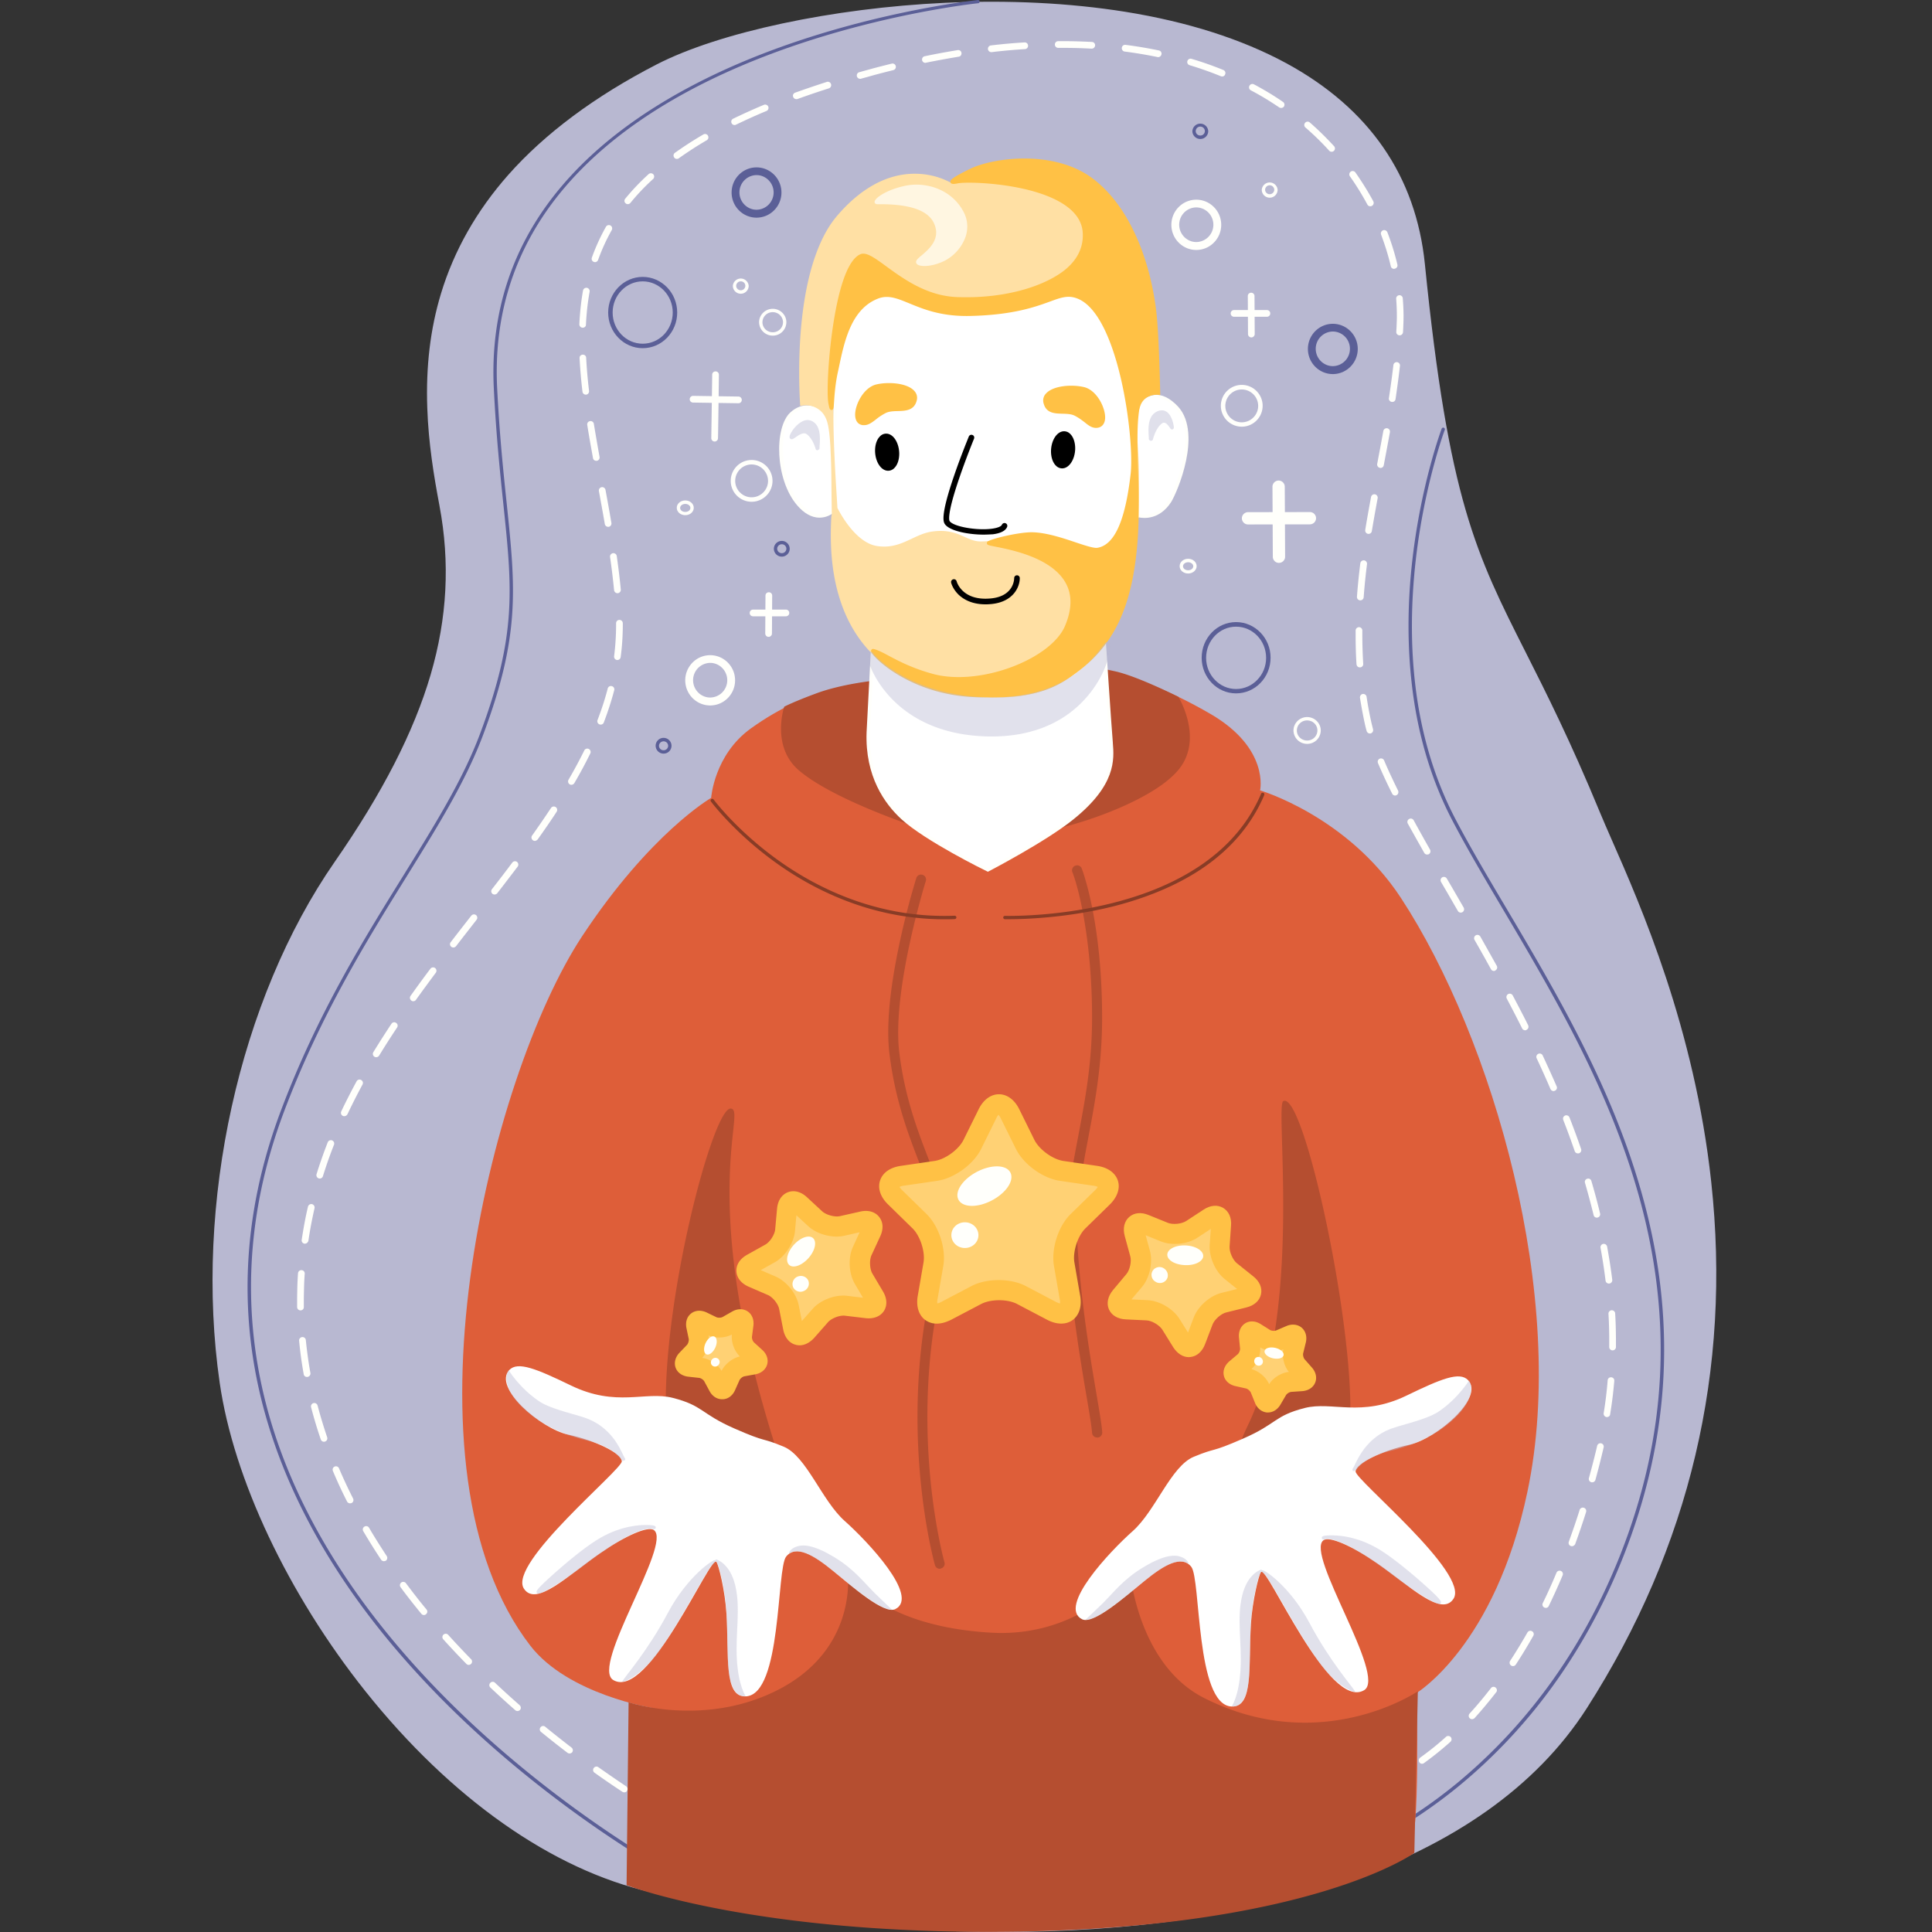 <svg width="100" height="100" fill="none" xmlns="http://www.w3.org/2000/svg"><rect width="100%" height="100%" fill="#333333" stroke="none"/><path d="M17.402 44.657c4.916-7.072 6.535-12.647 5.43-18.5C21.729 20.3 20.41 10.435 34.035 3.414c8.519-4.39 37.896-6.945 39.631 10.27 1.735 17.217 3.817 15.702 9.08 28.43 2.185 5.297 12.728 25.289-.677 46.252-7.934 12.405-30.916 13.446-48.346 9.502-11.046-2.499-20.83-16.4-22.259-26.301-1.295-8.987.868-19.61 5.94-26.909z" fill="#B8B8D1"/><path d="M51.886 100c-6.13 0-12.416-.752-18.187-2.059-5.107-1.156-10.358-4.852-14.787-10.403-4.002-5.026-6.824-10.994-7.541-15.967-1.336-9.253 1.006-19.836 5.956-26.966l.07.052-.07-.052c2.47-3.557 4.094-6.726 4.962-9.68.861-2.944 1.012-5.807.457-8.756-.29-1.539-.567-3.216-.63-5.049-.076-2.151.155-4.094.71-5.927.677-2.233 1.851-4.297 3.488-6.148 1.897-2.14 4.482-4.065 7.68-5.713C37.238 1.666 43.096.417 48.919.145c3.303-.15 6.437.006 9.311.463 3.239.52 6.043 1.417 8.34 2.66 4.302 2.336 6.719 5.84 7.182 10.404 1.226 12.196 2.648 15.006 5.222 20.101 1.035 2.047 2.324 4.604 3.851 8.305.156.381.359.838.59 1.37 1.504 3.418 4.297 9.78 5.158 17.73 1.059 9.74-1.104 18.9-6.436 27.233C76.817 96.727 64.684 100 51.887 100zM51.314.26c-.787 0-1.58.018-2.389.059-5.8.266-11.63 1.515-14.85 3.175-3.181 1.636-5.743 3.545-7.628 5.673-1.625 1.833-2.782 3.88-3.453 6.083-1.15 3.806-.717 7.484-.075 10.895.561 2.973.41 5.865-.462 8.837-.874 2.978-2.505 6.159-4.985 9.733-4.928 7.09-7.252 17.626-5.928 26.838.711 4.945 3.516 10.884 7.506 15.886 4.401 5.523 9.617 9.195 14.69 10.346 4.429 1 9.194 1.666 13.78 1.92 4.944.278 9.629.093 13.925-.543 6.86-1.013 15.996-3.719 20.553-10.844 5.309-8.298 7.466-17.424 6.408-27.122-.862-7.922-3.65-14.266-5.147-17.678-.231-.532-.434-.99-.596-1.37-1.526-3.696-2.758-6.137-3.846-8.294-2.584-5.118-4.007-7.934-5.239-20.165-.45-4.505-2.84-7.963-7.09-10.27C62.695 1.364 57.368.26 51.314.26z" fill="#B8B8D1"/><path d="M35.29 94.583a.203.203 0 0 1-.081-.018c-.006-.005-.584-.306-1.521-.879a.171.171 0 0 1-.058-.237c.052-.08.156-.11.237-.058.925.567 1.498.868 1.504.868a.18.18 0 0 1 .075.237.177.177 0 0 1-.156.087zm-2.978-1.81a.214.214 0 0 1-.099-.03c-.48-.317-.966-.647-1.44-.988a.17.17 0 0 1-.04-.243.17.17 0 0 1 .243-.04c.474.335.954.664 1.428.983a.17.17 0 0 1 .046.242c-.029.052-.08.075-.139.075zm38.543-.03-.046-.167-.168-.046a.18.18 0 0 1 .127-.122c.023-.006.51-.133 1.284-.532a.166.166 0 0 1 .231.075.166.166 0 0 1-.075.232c-.792.41-1.295.543-1.353.56zm2.753-1.45a.157.157 0 0 1-.139-.076c-.058-.075-.035-.185.04-.243.451-.324.903-.682 1.336-1.076a.173.173 0 0 1 .243.012c.064.07.058.18-.011.243-.446.399-.908.769-1.365 1.099a.159.159 0 0 1-.104.04zm-44.13-.533a.173.173 0 0 1-.104-.035 51.252 51.252 0 0 1-1.37-1.081.168.168 0 0 1-.024-.243.168.168 0 0 1 .243-.023c.445.364.902.723 1.359 1.076a.175.175 0 0 1 .035.242.185.185 0 0 1-.14.064zm46.715-1.775a.173.173 0 0 1-.127-.29c.375-.41.746-.855 1.104-1.318a.169.169 0 0 1 .243-.029c.075.064.093.168.029.243-.364.468-.74.92-1.122 1.342a.208.208 0 0 1-.127.052zm-49.404-.422a.177.177 0 0 1-.116-.041c-.44-.387-.873-.78-1.29-1.174a.168.168 0 0 1-.005-.243.168.168 0 0 1 .243-.006c.416.394.844.781 1.278 1.163.069.063.08.173.017.243a.186.186 0 0 1-.127.058zm51.52-2.325a.177.177 0 0 1-.144-.272c.306-.468.607-.966.896-1.469a.17.17 0 0 1 .237-.064.17.17 0 0 1 .064.238c-.29.514-.596 1.017-.908 1.492a.173.173 0 0 1-.145.075zm-54.047-.064a.157.157 0 0 1-.122-.052c-.41-.416-.81-.844-1.197-1.272a.173.173 0 0 1 .012-.243.173.173 0 0 1 .243.011c.381.423.78.845 1.185 1.261.07.07.064.18 0 .243a.166.166 0 0 1-.121.052zm-2.32-2.58a.173.173 0 0 1-.132-.063c-.37-.45-.735-.913-1.076-1.376a.175.175 0 0 1 .035-.243.175.175 0 0 1 .243.035c.335.45.694.913 1.064 1.359a.168.168 0 0 1-.024.243.153.153 0 0 1-.11.046zm58.068-.37a.173.173 0 0 1-.156-.249c.248-.502.485-1.034.71-1.572a.175.175 0 0 1 .226-.092.175.175 0 0 1 .093.225 33.434 33.434 0 0 1-.717 1.585.167.167 0 0 1-.156.104zm-60.138-2.416a.18.18 0 0 1-.144-.076 31.347 31.347 0 0 1-.926-1.48.172.172 0 0 1 .064-.237.172.172 0 0 1 .237.063c.284.486.596.978.914 1.463a.182.182 0 0 1-.046.243.342.342 0 0 1-.099.023zm61.49-.775a.205.205 0 0 1-.057-.012.17.17 0 0 1-.104-.22c.19-.526.382-1.075.555-1.63a.176.176 0 1 1 .335.104 39.33 39.33 0 0 1-.56 1.648c-.035.063-.099.11-.168.11zM18.12 77.812a.175.175 0 0 1-.156-.093 22.903 22.903 0 0 1-.734-1.584.175.175 0 0 1 .092-.226.17.17 0 0 1 .226.093c.22.52.468 1.047.728 1.561.04.087.012.191-.075.232a.226.226 0 0 1-.081.017zm64.29-1.087c-.018 0-.03 0-.047-.006a.175.175 0 0 1-.121-.214c.15-.544.295-1.105.428-1.671a.172.172 0 1 1 .335.08c-.133.573-.277 1.14-.428 1.69a.173.173 0 0 1-.168.12zm-65.643-2.1a.174.174 0 0 1-.162-.115 22.959 22.959 0 0 1-.503-1.671.178.178 0 0 1 .121-.214.178.178 0 0 1 .214.121c.145.55.313 1.099.497 1.648a.172.172 0 0 1-.11.22c-.023.006-.04.011-.057.011zm66.412-1.278h-.03a.179.179 0 0 1-.144-.196c.093-.561.162-1.14.208-1.706a.166.166 0 0 1 .185-.156.166.166 0 0 1 .157.185 21.837 21.837 0 0 1-.215 1.735c-.005.075-.08.138-.161.138zm-67.291-2.076a.168.168 0 0 1-.168-.144 19.68 19.68 0 0 1-.237-1.73.174.174 0 1 1 .347-.034c.058.567.133 1.14.237 1.7a.176.176 0 0 1-.139.203c-.017.005-.029.005-.04.005zm67.58-1.376a.174.174 0 0 1-.174-.173v-.29c0-.474-.011-.954-.04-1.428a.175.175 0 0 1 .162-.185c.098-.006.179.07.185.162.029.486.04.971.04 1.451v.295a.173.173 0 0 1-.173.168zm-67.916-2.07a.174.174 0 0 1-.173-.174v-.335c0-.231.006-.463.011-.694.006-.237.018-.48.035-.717a.174.174 0 0 1 .185-.162.17.17 0 0 1 .162.185c-.017.231-.029.474-.034.705-.006.226-.012.457-.012.683v.33a.168.168 0 0 1-.174.179c.006 0 .006 0 0 0zm67.725-1.388a.175.175 0 0 1-.174-.15c-.069-.562-.156-1.134-.26-1.7a.176.176 0 0 1 .139-.203.176.176 0 0 1 .202.139c.105.578.197 1.156.266 1.723a.174.174 0 0 1-.15.19h-.023zm-67.493-2.065h-.023a.171.171 0 0 1-.145-.196c.087-.573.19-1.151.324-1.718a.18.18 0 0 1 .208-.133c.093.023.15.116.133.208-.127.561-.237 1.128-.318 1.689-.023.087-.098.15-.18.15zm66.868-1.347a.168.168 0 0 1-.167-.133 39.908 39.908 0 0 0-.446-1.666.167.167 0 0 1 .116-.214.167.167 0 0 1 .214.116c.168.567.318 1.128.451 1.683a.172.172 0 0 1-.127.208c-.017.006-.03.006-.04.006zM16.552 61c-.017 0-.034 0-.051-.006a.176.176 0 0 1-.116-.22c.168-.543.364-1.099.578-1.648a.175.175 0 0 1 .226-.098.175.175 0 0 1 .098.225 22.668 22.668 0 0 0-.572 1.625.168.168 0 0 1-.162.122zM81.67 59.7a.174.174 0 0 1-.162-.116 42.685 42.685 0 0 0-.595-1.62.177.177 0 0 1 .098-.225.177.177 0 0 1 .225.099c.215.549.417 1.098.602 1.636a.172.172 0 0 1-.11.22c-.017.006-.04.006-.058.006zm-63.85-1.926a.173.173 0 0 1-.156-.249c.243-.514.51-1.035.793-1.555a.172.172 0 0 1 .237-.07c.086.047.115.15.069.237a32.235 32.235 0 0 0-.78 1.539.198.198 0 0 1-.163.098zm62.595-1.301a.178.178 0 0 1-.162-.104 51.69 51.69 0 0 0-.71-1.58.173.173 0 1 1 .311-.15c.25.538.492 1.07.718 1.59.04.088 0 .192-.093.226a.117.117 0 0 1-.064.018zm-60.94-1.752a.183.183 0 0 1-.093-.024.171.171 0 0 1-.058-.237c.29-.474.607-.971.937-1.469a.17.17 0 0 1 .243-.046.17.17 0 0 1 .046.243c-.33.497-.642.983-.931 1.457a.173.173 0 0 1-.145.075zm59.466-1.394a.17.17 0 0 1-.156-.099 79.208 79.208 0 0 0-.793-1.538.177.177 0 0 1 .07-.237.177.177 0 0 1 .237.07c.277.526.55 1.046.798 1.543.04.087.006.191-.075.232a.109.109 0 0 1-.081.029zm-57.553-1.504a.157.157 0 0 1-.098-.035.175.175 0 0 1-.04-.242c.318-.446.653-.908 1.029-1.406a.175.175 0 0 1 .243-.034.175.175 0 0 1 .035.242c-.37.498-.706.955-1.024 1.4a.166.166 0 0 1-.145.075zm55.933-1.567a.167.167 0 0 1-.15-.093c-.26-.474-.538-.971-.85-1.515a.177.177 0 0 1 .064-.237.177.177 0 0 1 .237.064l.85 1.515a.172.172 0 0 1-.07.237.108.108 0 0 1-.08.029zm-53.856-1.214a.173.173 0 0 1-.105-.035.169.169 0 0 1-.029-.243c.36-.468.723-.937 1.065-1.37a.174.174 0 0 1 .242-.03.174.174 0 0 1 .03.243c-.342.44-.706.903-1.065 1.371a.185.185 0 0 1-.139.064zm52.145-1.805a.174.174 0 0 1-.15-.086c-.197-.336-.388-.671-.579-1l-.295-.504a.177.177 0 0 1 .064-.237.177.177 0 0 1 .237.064l.295.503.578 1c.046.081.017.19-.064.237-.028.012-.057.023-.086.023zM25.597 46.3a.174.174 0 0 1-.104-.034.174.174 0 0 1-.029-.243c.411-.526.746-.966 1.053-1.377a.175.175 0 0 1 .243-.034.175.175 0 0 1 .034.243c-.312.41-.647.85-1.058 1.382a.185.185 0 0 1-.139.063zm48.271-2.07a.168.168 0 0 1-.15-.087c-.324-.572-.602-1.07-.85-1.515a.172.172 0 0 1 .069-.237.172.172 0 0 1 .237.07c.243.45.52.942.844 1.515a.177.177 0 0 1-.063.237.232.232 0 0 1-.087.017zm-46.189-.705a.157.157 0 0 1-.098-.035.175.175 0 0 1-.04-.243c.358-.503.676-.971.977-1.423a.177.177 0 0 1 .243-.052.177.177 0 0 1 .052.243c-.3.463-.625.931-.983 1.434-.047.047-.099.076-.15.076zm44.535-2.348a.17.17 0 0 1-.156-.099 25.534 25.534 0 0 1-.735-1.584.175.175 0 0 1 .093-.226.175.175 0 0 1 .226.093c.202.48.44.989.722 1.561.04.087.006.191-.075.232a.128.128 0 0 1-.075.023zm-42.638-.555a.163.163 0 0 1-.087-.024.177.177 0 0 1-.063-.237c.3-.514.572-1.023.815-1.515a.173.173 0 1 1 .313.15c-.243.498-.521 1.018-.827 1.539a.188.188 0 0 1-.15.087zm41.331-2.655a.179.179 0 0 1-.168-.127 6.219 6.219 0 0 1-.104-.416 23.746 23.746 0 0 1-.243-1.307c-.011-.093.053-.185.145-.197.092-.012.185.052.197.145.063.428.144.861.237 1.283.029.128.063.26.098.4a.178.178 0 0 1-.121.213c-.012.006-.023.006-.04.006zm-39.816-.462c-.023 0-.04-.006-.063-.012a.175.175 0 0 1-.099-.226c.209-.543.388-1.093.527-1.63a.17.17 0 0 1 .214-.122.17.17 0 0 1 .121.214c-.145.55-.324 1.105-.538 1.666a.169.169 0 0 1-.162.11zm39.296-2.961a.172.172 0 0 1-.174-.162c-.034-.492-.046-1-.046-1.515v-.232c0-.092.08-.173.173-.173.099 0 .174.08.174.173v.232c0 .503.017 1.006.046 1.492a.17.17 0 0 1-.162.185h-.011zm-38.428-.382h-.023a.176.176 0 0 1-.15-.197c.069-.543.103-1.093.103-1.636v-.07a.17.17 0 0 1 .174-.173c.092 0 .173.075.173.173v.07c0 .555-.034 1.122-.11 1.677a.173.173 0 0 1-.167.156zm38.45-3.088h-.01a.174.174 0 0 1-.163-.185c.04-.555.099-1.128.174-1.735a.176.176 0 0 1 .196-.15.176.176 0 0 1 .15.196 33.232 33.232 0 0 0-.173 1.718.171.171 0 0 1-.173.156zm-38.45-.37a.18.18 0 0 1-.174-.156 38.054 38.054 0 0 0-.208-1.718.175.175 0 0 1 .347-.046c.087.613.156 1.18.208 1.729a.174.174 0 0 1-.156.19h-.017zm38.879-3.071h-.03a.179.179 0 0 1-.144-.197c.081-.514.18-1.058.301-1.711a.176.176 0 0 1 .202-.14c.093.018.156.11.14.203a98.942 98.942 0 0 0-.302 1.706.168.168 0 0 1-.167.139zm-39.36-.364a.179.179 0 0 1-.173-.145c-.104-.607-.214-1.203-.306-1.706a.176.176 0 0 1 .139-.202.176.176 0 0 1 .202.139c.093.503.202 1.098.306 1.711a.175.175 0 0 1-.144.203h-.023zm39.979-3.048c-.012 0-.024 0-.035-.006a.176.176 0 0 1-.139-.202c.104-.55.214-1.128.318-1.706a.176.176 0 0 1 .203-.139c.092.017.156.11.138.203-.104.578-.214 1.156-.318 1.705a.168.168 0 0 1-.167.145zm-40.597-.37a.168.168 0 0 1-.168-.145c-.121-.676-.22-1.22-.295-1.711a.167.167 0 0 1 .145-.197.167.167 0 0 1 .196.145c.082.491.174 1.035.295 1.705a.176.176 0 0 1-.138.203h-.035zm41.204-3.048h-.03c-.092-.017-.161-.104-.144-.196.093-.613.168-1.168.232-1.712a.174.174 0 0 1 .19-.15.174.174 0 0 1 .15.19c-.063.544-.138 1.11-.23 1.73a.164.164 0 0 1-.168.138zm-41.742-.376a.175.175 0 0 1-.173-.15 25.694 25.694 0 0 1-.15-1.74.166.166 0 0 1 .161-.18c.099-.006.18.07.18.162.028.538.075 1.099.15 1.718a.174.174 0 0 1-.15.19h-.018zm42.123-3.07h-.011a.17.17 0 0 1-.162-.185c.011-.168.017-.342.023-.504.006-.11.006-.225.006-.34 0-.284-.012-.573-.035-.862a.17.17 0 0 1 .156-.185.17.17 0 0 1 .185.156c.023.3.04.601.04.89 0 .122 0 .237-.005.353-.006.168-.011.341-.023.515a.176.176 0 0 1-.174.162zm-42.285-.394h-.006a.178.178 0 0 1-.167-.179c.029-.607.092-1.197.19-1.746a.176.176 0 0 1 .203-.14c.093.018.156.11.139.203-.099.538-.162 1.11-.191 1.7.006.093-.075.162-.168.162zm41.996-3.047a.168.168 0 0 1-.168-.133c-.127-.55-.3-1.099-.503-1.637a.177.177 0 0 1 .099-.225.178.178 0 0 1 .225.098c.214.55.388 1.116.52 1.677a.172.172 0 0 1-.126.208c-.018.006-.03.012-.047.012zm-41.36-.347a.205.205 0 0 1-.058-.012.17.17 0 0 1-.104-.22c.197-.555.446-1.092.73-1.601a.176.176 0 0 1 .236-.064c.081.046.11.15.064.237a10.052 10.052 0 0 0-.706 1.544.174.174 0 0 1-.162.116zm40.128-2.892a.167.167 0 0 1-.15-.092 14.146 14.146 0 0 0-.902-1.458.175.175 0 0 1 .04-.242.175.175 0 0 1 .243.04c.336.48.648.977.926 1.492a.177.177 0 0 1-.157.26zm-38.428-.11a.162.162 0 0 1-.11-.04.168.168 0 0 1-.023-.243c.36-.44.764-.867 1.21-1.272a.173.173 0 0 1 .242.011c.064.07.058.18-.011.243-.434.393-.828.81-1.175 1.238a.182.182 0 0 1-.133.063zm2.54-2.342a.157.157 0 0 1-.14-.075.17.17 0 0 1 .041-.243 19.51 19.51 0 0 1 1.469-.948.172.172 0 0 1 .237.063.172.172 0 0 1-.064.238c-.514.3-.994.613-1.44.93a.15.15 0 0 1-.104.035zm33.888-.37a.164.164 0 0 1-.128-.058A14.081 14.081 0 0 0 67.57 6.6a.168.168 0 0 1-.017-.243.168.168 0 0 1 .243-.017c.44.382.861.798 1.255 1.226a.173.173 0 0 1-.127.29zM38.025 6.473a.173.173 0 0 1-.075-.33 31.732 31.732 0 0 1 1.59-.717.175.175 0 0 1 .226.093.175.175 0 0 1-.093.225c-.55.226-1.075.469-1.573.706a.14.14 0 0 1-.075.023zm28.285-.885a.196.196 0 0 1-.099-.029c-.468-.318-.96-.618-1.468-.884a.172.172 0 0 1-.07-.238.172.172 0 0 1 .237-.069c.52.278 1.024.578 1.498.908.08.052.098.162.046.243a.193.193 0 0 1-.144.07zm-25.093-.457a.174.174 0 0 1-.162-.115.165.165 0 0 1 .105-.22c.526-.19 1.08-.376 1.648-.561a.176.176 0 0 1 .104.335 41.55 41.55 0 0 0-1.637.556c-.017.005-.035.005-.058.005zM44.52 4.08a.179.179 0 0 1-.167-.127c-.023-.093.029-.191.121-.214.185-.052.37-.104.561-.156.376-.105.752-.197 1.122-.29a.172.172 0 1 1 .08.336c-.363.092-.74.185-1.11.289l-.56.156c-.012.006-.03.006-.047.006zm18.737-.122a.208.208 0 0 1-.063-.011 17.813 17.813 0 0 0-1.62-.573.17.17 0 0 1-.115-.214.17.17 0 0 1 .214-.115c.566.167 1.122.364 1.648.578a.17.17 0 0 1 .092.226.161.161 0 0 1-.156.11zm-15.365-.705a.173.173 0 0 1-.035-.341c.578-.122 1.151-.226 1.712-.318a.167.167 0 0 1 .197.144c.011.099-.047.185-.145.197-.555.092-1.128.196-1.7.312-.006.006-.018.006-.03.006zm12.052-.295c-.012 0-.024 0-.035-.006a22.5 22.5 0 0 0-1.694-.283.176.176 0 0 1-.15-.197.172.172 0 0 1 .196-.15c.584.075 1.162.173 1.723.289.093.017.156.11.133.202a.179.179 0 0 1-.173.145zm-8.629-.26a.174.174 0 0 1-.023-.347c.584-.07 1.168-.122 1.735-.156a.17.17 0 0 1 .185.162.17.17 0 0 1-.162.185c-.56.034-1.139.086-1.717.156h-.018zm5.194-.18h-.012a25.68 25.68 0 0 0-1.504-.04h-.22a.174.174 0 0 1-.173-.173.17.17 0 0 1 .174-.174c.59-.006 1.173.012 1.746.04a.17.17 0 0 1 .162.186.176.176 0 0 1-.173.161z" fill="#FFFFFB"/><path opacity=".015" d="m66.182 25.191.017 3.626-.017-3.626z" fill="#FFFFFB"/><path d="M66.199 29.135a.317.317 0 0 1-.318-.318l-.018-3.626a.32.32 0 0 1 .318-.318.32.32 0 0 1 .318.318l.018 3.626a.32.32 0 0 1-.318.318z" fill="#FFFFFB"/><path opacity=".015" d="M37.035 19.39c0 .168-.046 3.285-.046 3.285l.047-3.284z" fill="#FFFFFB"/><path d="M36.99 22.854a.174.174 0 0 1-.174-.173c0-.029.047-3.123.047-3.285a.17.17 0 0 1 .173-.173.17.17 0 0 1 .174.173c0 .168-.04 3.163-.047 3.29 0 .087-.08.168-.173.168z" fill="#FFFFFB"/><path opacity=".015" d="m64.76 15.324.011 1.966-.011-1.966z" fill="#FFFFFB"/><path d="M64.771 17.465a.174.174 0 0 1-.174-.173l-.011-1.966a.17.17 0 0 1 .173-.174.17.17 0 0 1 .174.174l.011 1.96a.179.179 0 0 1-.173.18z" fill="#FFFFFB"/><path opacity=".015" d="m39.794 30.824-.012 1.966.012-1.966z" fill="#FFFFFB"/><path d="M39.783 32.964a.174.174 0 0 1-.174-.174l.012-1.96a.17.17 0 0 1 .173-.174.17.17 0 0 1 .174.174l-.012 1.966c0 .087-.08.168-.173.168zM64.597 27.146a.32.32 0 0 1-.318-.318.32.32 0 0 1 .318-.318l3.204-.006a.32.32 0 0 1 .318.318.32.32 0 0 1-.318.318l-3.204.006c.006 0 .006 0 0 0zM38.226 20.872c-.005 0-.005 0 0 0l-2.353-.035a.174.174 0 0 1-.174-.173c0-.093.081-.174.174-.174l2.348.035c.098 0 .173.08.173.173a.17.17 0 0 1-.168.174zM65.575 16.396h-1.7a.17.17 0 0 1-.174-.174.17.17 0 0 1 .174-.173h1.7a.17.17 0 0 1 .173.173.17.17 0 0 1-.173.174z" fill="#FFFFFB"/><path d="M40.678 31.9h-1.7a.17.17 0 0 1-.173-.174.17.17 0 0 1 .173-.173h1.7a.17.17 0 0 1 .174.173.174.174 0 0 1-.174.174z" fill="#FFFFFB"/><path opacity=".015" d="M67.037 37.81c0-.335.278-.607.619-.607.341 0 .619.272.619.607a.613.613 0 0 1-.62.608.613.613 0 0 1-.618-.608z" fill="#FFFFFB"/><path d="M67.657 38.503a.702.702 0 0 1-.706-.694c0-.381.318-.694.706-.694.387 0 .705.313.705.694a.699.699 0 0 1-.705.694zm0-1.214a.525.525 0 0 0-.532.52c0 .29.237.52.532.52a.525.525 0 0 0 .532-.52c0-.289-.237-.52-.532-.52z" fill="#FFFFFB"/><path opacity=".015" d="M39.996 17.285a.613.613 0 0 0 .618-.608.613.613 0 0 0-.618-.607.613.613 0 0 0-.619.607c0 .336.277.608.619.608z" fill="#FFFFFB"/><path d="M39.996 17.372a.702.702 0 0 1-.705-.694c0-.381.318-.694.706-.694.387 0 .705.313.705.694a.699.699 0 0 1-.706.694zm0-1.214a.525.525 0 0 0-.532.52c0 .29.238.52.532.52a.525.525 0 0 0 .533-.52.528.528 0 0 0-.533-.52z" fill="#FFFFFB"/><path opacity=".015" d="M60.832 11.636c0-.607.486-1.099 1.087-1.099.602 0 1.087.492 1.087 1.099s-.485 1.099-1.087 1.099a1.092 1.092 0 0 1-1.087-1.1z" fill="#FFFFFB"/><path d="M61.92 12.938c-.712 0-1.29-.584-1.29-1.3 0-.718.578-1.302 1.29-1.302.71 0 1.29.584 1.29 1.301s-.58 1.301-1.29 1.301zm0-2.203a.895.895 0 0 0-.885.896c0 .492.399.897.885.897a.895.895 0 0 0 .884-.897.895.895 0 0 0-.885-.896z" fill="#FFFFFB"/><path opacity=".015" d="M36.758 36.307c.6 0 1.087-.492 1.087-1.099s-.486-1.099-1.087-1.099c-.6 0-1.087.492-1.087 1.1 0 .606.487 1.098 1.087 1.098z" fill="#FFFFFB"/><path d="M36.758 36.514c-.71 0-1.29-.584-1.29-1.3 0-.718.58-1.302 1.29-1.302.712 0 1.29.584 1.29 1.301s-.578 1.301-1.29 1.301zm0-2.203a.895.895 0 0 0-.884.897c0 .491.399.896.884.896a.895.895 0 0 0 .885-.896c0-.492-.399-.897-.885-.897z" fill="#FFFFFB"/><path opacity=".015" d="M67.9 18.06c0-.607.485-1.1 1.087-1.1.601 0 1.087.492 1.087 1.1 0 .607-.486 1.099-1.087 1.099a1.096 1.096 0 0 1-1.088-1.1z" fill="#FFFFFB"/><path d="M68.987 19.362c-.711 0-1.29-.584-1.29-1.301s.579-1.301 1.29-1.301c.711 0 1.29.584 1.29 1.3 0 .718-.579 1.302-1.29 1.302zm0-2.203a.895.895 0 0 0-.885.896c0 .492.4.896.885.896a.895.895 0 0 0 .885-.896.891.891 0 0 0-.885-.896z" fill="#5B5F97"/><path opacity=".015" d="M40.245 9.966c0-.607-.486-1.099-1.087-1.099-.602 0-1.088.492-1.088 1.099s.486 1.099 1.087 1.099c.602 0 1.088-.492 1.088-1.099z" fill="#FFFFFB"/><path d="M39.158 11.266c-.712 0-1.29-.584-1.29-1.3 0-.718.578-1.302 1.29-1.302.711 0 1.29.584 1.29 1.301s-.579 1.301-1.29 1.301zm0-2.203a.895.895 0 0 0-.885.896c0 .492.399.897.885.897a.895.895 0 0 0 .885-.897c0-.491-.4-.896-.885-.896z" fill="#5B5F97"/><path opacity=".015" d="M61.805 6.783c0-.18.144-.318.324-.318.179 0 .323.144.323.318 0 .18-.144.318-.323.318a.315.315 0 0 1-.324-.318z" fill="#FFFFFB"/><path d="M62.127 7.194a.411.411 0 0 1-.41-.404.411.411 0 0 1 .821 0c0 .22-.185.404-.41.404zm0-.642a.237.237 0 0 0-.237.232c0 .127.104.231.237.231a.233.233 0 0 0 .237-.231.237.237 0 0 0-.237-.232z" fill="#5B5F97"/><path opacity=".015" d="M40.788 28.408a.318.318 0 0 0-.323-.318.322.322 0 0 0-.324.318c0 .18.144.318.324.318.179 0 .323-.145.323-.318z" fill="#FFFFFB"/><path d="M40.465 28.812a.411.411 0 0 1-.41-.405.41.41 0 0 1 .82 0c0 .22-.184.405-.41.405zm0-.642a.237.237 0 0 0-.237.231c0 .127.104.231.237.231a.233.233 0 0 0 .237-.231.233.233 0 0 0-.237-.231z" fill="#5B5F97"/><path opacity=".015" d="M34.67 38.603a.318.318 0 0 0-.324-.318.322.322 0 0 0-.323.318c0 .18.144.318.323.318.18 0 .324-.144.324-.318z" fill="#FFFFFB"/><path d="M34.346 39.007a.411.411 0 0 1-.41-.405.41.41 0 0 1 .821 0 .407.407 0 0 1-.41.405zm0-.636a.237.237 0 0 0-.237.231c0 .127.104.231.237.231a.233.233 0 0 0 .237-.23.233.233 0 0 0-.237-.232z" fill="#5B5F97"/><path opacity=".015" d="M65.394 9.82c0-.18.145-.318.324-.318.18 0 .324.145.324.318a.322.322 0 0 1-.324.318.315.315 0 0 1-.324-.318z" fill="#FFFFFB"/><path d="M65.72 10.232a.411.411 0 0 1-.411-.405.411.411 0 0 1 .82 0c0 .22-.184.405-.41.405zm0-.642a.237.237 0 0 0-.238.23c0 .128.104.232.237.232a.237.237 0 0 0 .237-.231.237.237 0 0 0-.237-.231z" fill="#FFFFFB"/><path opacity=".015" d="M38.666 14.799a.318.318 0 0 0-.324-.319.322.322 0 0 0-.323.319c0 .179.144.318.323.318.18 0 .324-.145.324-.319z" fill="#FFFFFB"/><path d="M38.342 15.204a.411.411 0 0 1-.41-.405.411.411 0 0 1 .82 0 .41.41 0 0 1-.41.405zm0-.642a.237.237 0 0 0-.237.232c0 .127.104.23.237.23a.233.233 0 0 0 .237-.23.233.233 0 0 0-.237-.232z" fill="#FFFFFB"/><path opacity=".015" d="M61.145 29.309c0-.162.156-.295.352-.295.191 0 .353.133.353.295 0 .162-.156.294-.353.294-.196-.005-.352-.133-.352-.294z" fill="#FFFFFB"/><path d="M61.498 29.685c-.243 0-.44-.168-.44-.381 0-.214.197-.382.44-.382s.44.168.44.382c0 .213-.203.381-.44.381zm0-.584c-.145 0-.266.093-.266.208 0 .116.116.208.266.208.15 0 .266-.092.266-.208 0-.115-.121-.208-.266-.208z" fill="#FFFFFB"/><path opacity=".015" d="M35.82 26.291c0-.162-.155-.295-.352-.295-.19 0-.353.133-.353.295 0 .162.156.295.353.295.197-.006.353-.139.353-.295z" fill="#FFFFFB"/><path d="M35.469 26.666c-.243 0-.44-.168-.44-.382s.197-.382.44-.382.44.168.44.382-.197.382-.44.382zm0-.584c-.145 0-.266.092-.266.208 0 .116.115.208.266.208.15 0 .266-.093.266-.208 0-.116-.122-.208-.266-.208z" fill="#FFFFFB"/><path opacity=".015" d="M64.273 21.97a.966.966 0 1 0 0-1.93.966.966 0 0 0 0 1.93z" fill="#FFFFFB"/><path d="M64.273 22.085a1.084 1.084 0 0 1-1.082-1.082c0-.595.486-1.081 1.082-1.081.596 0 1.081.486 1.081 1.081 0 .596-.486 1.082-1.081 1.082zm0-1.926a.852.852 0 0 0-.85.85c0 .468.381.85.85.85.468 0 .85-.382.85-.85a.852.852 0 0 0-.85-.85z" fill="#FFFFFB"/><path opacity=".015" d="M38.903 25.857a.966.966 0 1 0 0-1.931.966.966 0 0 0 0 1.931z" fill="#FFFFFB"/><path d="M38.904 25.971a1.083 1.083 0 0 1-1.082-1.081c0-.596.486-1.081 1.082-1.081.595 0 1.081.485 1.081 1.081s-.486 1.081-1.081 1.081zm0-1.931a.852.852 0 0 0-.85.85c0 .468.381.85.85.85.468 0 .85-.382.85-.85a.855.855 0 0 0-.85-.85z" fill="#FFFFFB"/><path opacity=".015" d="M62.313 34.045c0-.954.745-1.729 1.665-1.729s1.671.775 1.671 1.73c0 .954-.746 1.729-1.671 1.729-.92 0-1.666-.775-1.666-1.73z" fill="#FFFFFB"/><path d="M63.978 35.889c-.983 0-1.78-.827-1.78-1.845s.797-1.845 1.78-1.845 1.787.827 1.787 1.845-.798 1.845-1.787 1.845zm0-3.453c-.855 0-1.55.723-1.55 1.614 0 .89.695 1.613 1.55 1.613.856 0 1.556-.723 1.556-1.613s-.694-1.614-1.556-1.614z" fill="#5B5F97"/><path opacity=".015" d="M34.936 16.174c0-.954-.746-1.729-1.671-1.729s-1.671.775-1.671 1.73c0 .954.746 1.729 1.671 1.729s1.671-.775 1.671-1.73z" fill="#FFFFFB"/><path d="M33.266 18.022c-.984 0-1.787-.827-1.787-1.845s.803-1.845 1.787-1.845c.983 0 1.786.827 1.786 1.845s-.798 1.845-1.786 1.845zm0-3.459c-.856 0-1.556.723-1.556 1.614 0 .89.694 1.613 1.556 1.613.861 0 1.555-.723 1.555-1.613s-.7-1.614-1.555-1.614z" fill="#5B5F97"/><path d="M34.826 97.091a.107.107 0 0 1-.04-.011c-.075-.04-7.39-3.99-13.504-10.809-3.597-4.007-6.078-8.212-7.384-12.491-1.637-5.355-1.417-10.843.647-16.308 1.874-4.973 4.24-8.784 6.327-12.144 1.648-2.66 3.076-4.956 3.967-7.327 1.926-5.13 1.671-7.541 1.214-11.913-.173-1.654-.37-3.528-.491-5.94-.208-4.001.983-7.552 3.545-10.553 2.041-2.395 4.956-4.448 8.657-6.101C44.062.689 50.55.012 50.614 0c.046-.006.092.029.092.075.006.046-.029.092-.075.092-.063.006-6.529.683-12.803 3.476-3.678 1.636-6.57 3.678-8.594 6.055-2.527 2.966-3.707 6.477-3.499 10.432.122 2.406.318 4.28.492 5.928.457 4.4.711 6.824-1.226 11.994-.896 2.388-2.325 4.69-3.979 7.356-2.082 3.354-4.441 7.153-6.315 12.115-2.047 5.43-2.26 10.878-.642 16.198 1.296 4.256 3.77 8.438 7.35 12.428 6.096 6.8 13.388 10.739 13.463 10.78.04.022.058.074.035.115-.029.035-.058.046-.087.046zM70.462 95.617a.087.087 0 0 1-.081-.058.085.085 0 0 1 .046-.11c.023-.011 2.255-.902 5.014-3.174a27.66 27.66 0 0 0 4.4-4.598c1.626-2.14 2.973-4.551 4.008-7.16 2.447-6.181 2.759-12.3.955-18.701-1.562-5.54-4.43-10.387-6.957-14.66-.978-1.648-1.897-3.204-2.666-4.673-1.087-2.076-1.799-4.435-2.1-7.015-.242-2.058-.237-4.262.03-6.546.45-3.886 1.497-6.703 1.509-6.731.017-.047.07-.07.11-.052.046.017.069.069.052.11-.012.028-1.053 2.827-1.498 6.696-.26 2.273-.272 4.459-.029 6.506.3 2.556 1.006 4.892 2.082 6.951.769 1.469 1.688 3.019 2.666 4.667 2.538 4.285 5.413 9.143 6.974 14.7 1.816 6.443 1.498 12.596-.96 18.812-1.04 2.626-2.394 5.049-4.03 7.206a27.817 27.817 0 0 1-4.436 4.626c-2.782 2.29-5.037 3.193-5.055 3.198-.011.006-.023.006-.034.006z" fill="#5B5F97"/><path d="M44.6 35.393s-2.637.087-5.731 2.307c-1.909 1.371-2.06 3.598-2.06 3.598s-3.14 1.804-6.673 7.153c-4.823 7.31-9.738 27.608-2.683 36.734 1.966 2.538 6.361 3.227 6.361 3.227l-.017 9.2s8.16 2.423 19.87 1.862c10.444-.497 18.575-3.088 19.28-3.753.59-.555.37-8.09.37-8.09s4.06-2.435 5.743-10.421c2.117-10.034-1.798-23.479-6.546-30.73-2.781-4.246-7.292-5.57-7.292-5.57s.497-2.168-2.556-3.95c-4.447-2.59-7.42-2.562-7.42-2.562s.816 9.328-5.21 9.166c-5.315-.15-5.436-8.17-5.436-8.17z" fill="#DE5E39"/><path d="M45.253 35.23s-1.654.168-2.955.642c-1.214.446-1.706.706-1.706.706s-.694 2.047.752 3.29c1.758 1.516 6.095 2.938 6.095 2.938l-2.186-7.575zM55.373 42.425l.104-8.08s1.064.145 2.232.4c1.168.254 3.285 1.324 3.285 1.324s1.295 2.11.058 3.707c-1.238 1.596-5.008 2.845-6.42 3.123M32.536 88.109l-.104 9.467s6.592 2.544 19.702 2.411c15.672-.162 21.073-4.082 21.073-4.082l.18-8.363s-5.014 3.418-11.08.336c-3.39-1.724-3.806-6.448-3.806-6.448s-2.515 3.354-7.217 3.076c-5.887-.347-7.408-3.076-7.408-3.076s.55 3.978-3.712 6.09c-3.806 1.884-7.628.589-7.628.589zM34.474 73.3c-.226-5.87 2.411-15.91 3.336-15.921.926-.006-1.89 4.569 2.51 18.066 1.388 4.25-5.8-.931-5.846-2.145zM64.58 73.797c2.868-5.904 1.405-16.55 1.839-16.8.983-.56 3.4 10.202 3.475 15.678.047 3.135-8.183 7.027-5.314 1.122zM48.642 81.2a.254.254 0 0 1-.249-.192c-.023-.075-.52-1.867-.769-4.655-.231-2.573-.278-6.506.798-10.617.526-2.019-.063-3.545-.81-5.477-.595-1.538-1.272-3.285-1.572-5.702-.174-1.394.005-3.348.537-5.818a40.53 40.53 0 0 1 .85-3.29.253.253 0 0 1 .324-.168c.14.04.214.191.168.324-.017.058-1.77 5.696-1.37 8.889.294 2.353.96 4.065 1.544 5.574.751 1.938 1.399 3.615.826 5.795-1.058 4.036-1.011 7.9-.786 10.427.243 2.746.746 4.557.752 4.574a.253.253 0 0 1-.18.318c-.011.012-.04.017-.063.017zM56.785 74.404a.26.26 0 0 1-.26-.242c-.024-.342-.14-1.036-.29-1.909-.312-1.845-.786-4.638-.989-7.709-.138-2.058.203-3.851.567-5.754.347-1.839.712-3.735.712-6.124 0-3.88-.666-6.621-1.018-7.523a.256.256 0 0 1 .15-.336.256.256 0 0 1 .336.15c.04.11 1.052 2.759 1.052 7.715 0 2.435-.364 4.36-.717 6.223-.353 1.867-.688 3.631-.555 5.62.202 3.048.67 5.824.983 7.657.156.925.272 1.596.295 1.96a.26.26 0 0 1-.243.278c-.017-.006-.023-.006-.023-.006z" fill="#B54E30"/><path d="m52.279 57.65.78 1.579c.325.654 1.169 1.272 1.892 1.376l1.746.255c.723.104.885.601.365 1.11L55.8 63.202c-.52.509-.844 1.504-.723 2.226l.3 1.735c.122.717-.3 1.03-.948.689l-1.561-.822c-.648-.34-1.694-.34-2.342 0l-1.562.822c-.647.34-1.07.034-.948-.689l.3-1.735c.122-.717-.202-1.717-.722-2.226l-1.26-1.232c-.521-.509-.36-1.006.364-1.11l1.746-.255c.723-.104 1.567-.722 1.891-1.376l.78-1.579c.313-.653.84-.653 1.163 0z" fill="#FFD174"/><path d="M48.485 68.511c-.22 0-.416-.063-.59-.185-.34-.249-.486-.705-.393-1.249l.3-1.735c.093-.55-.173-1.376-.572-1.764l-1.26-1.232c-.4-.387-.55-.838-.417-1.243.133-.405.52-.677 1.07-.757l1.747-.255c.555-.08 1.254-.59 1.503-1.093l.78-1.579c.244-.497.631-.78 1.053-.78.422 0 .81.283 1.053.78l.78 1.58c.25.502.949 1.011 1.504 1.092l1.746.255c.55.08.937.358 1.07.757.133.4-.023.856-.416 1.243l-1.26 1.232c-.4.388-.666 1.215-.573 1.764l.3 1.735c.093.544-.052 1-.393 1.25-.341.248-.821.242-1.313-.013l-1.56-.82c-.492-.26-1.36-.26-1.857 0l-1.562.82c-.272.134-.514.197-.74.197zm-1.926-7.078a.718.718 0 0 0 .133.167l1.261 1.232c.642.625 1.024 1.804.873 2.684l-.3 1.734a.74.74 0 0 0-.012.214.633.633 0 0 0 .202-.075l1.562-.82c.792-.417 2.03-.417 2.822 0l1.561.82c.099.052.162.07.203.075a.576.576 0 0 0-.012-.214l-.3-1.734c-.15-.88.23-2.065.873-2.684l1.26-1.232a.72.72 0 0 0 .133-.167.728.728 0 0 0-.208-.058l-1.746-.255c-.885-.127-1.891-.855-2.284-1.66l-.781-1.578c-.047-.098-.093-.15-.116-.18a.629.629 0 0 0-.116.18l-.78 1.579c-.393.804-1.4 1.532-2.285 1.66l-1.746.254a.744.744 0 0 0-.197.058z" fill="#FFC145"/><path d="m41.402 62.352.792.734c.33.301.949.469 1.382.37l1.053-.237c.434-.098.636.15.45.556l-.45.977c-.185.405-.156 1.047.075 1.428l.55.925c.225.382.052.654-.394.602l-1.07-.127c-.445-.052-1.04.179-1.335.514l-.712.81c-.295.336-.607.255-.694-.185l-.208-1.058c-.087-.44-.492-.937-.902-1.116l-.989-.428c-.41-.18-.428-.498-.035-.717l.943-.527c.387-.22.74-.757.78-1.203l.099-1.075c.04-.434.335-.55.665-.243z" fill="#FFD174"/><path d="M41.384 69.633a.775.775 0 0 1-.203-.029c-.33-.087-.56-.376-.642-.786l-.208-1.059c-.052-.271-.341-.63-.596-.734l-.988-.428c-.382-.168-.613-.457-.63-.792-.018-.341.179-.648.549-.856l.942-.526c.243-.133.492-.52.515-.793l.098-1.075c.04-.417.243-.723.561-.845.318-.121.677-.029.983.255l.793.734c.202.185.647.307.913.249l1.053-.237c.41-.093.763.006.977.272.214.266.237.63.058 1.012l-.451.977c-.116.249-.093.711.046.948l.55.926c.213.358.23.728.046 1.012-.185.283-.532.416-.943.37l-1.07-.127c-.272-.035-.705.133-.884.34l-.712.81c-.231.25-.497.382-.757.382zm-2.007-3.892.763.33c.567.243 1.087.885 1.203 1.492l.162.815.55-.624c.404-.463 1.173-.758 1.786-.683l.827.099-.422-.718c-.312-.531-.358-1.353-.098-1.914l.347-.757-.81.185c-.601.133-1.4-.081-1.85-.498l-.613-.566-.075.827c-.058.613-.51 1.307-1.047 1.607l-.723.405z" fill="#FFC145"/><path d="m63.203 63.41-.075 1.077c-.035.445.226 1.035.572 1.312l.845.677c.347.277.277.59-.156.7l-1.047.26c-.434.11-.914.532-1.07.948l-.381 1.007c-.157.416-.475.45-.712.069l-.567-.914c-.237-.382-.786-.705-1.237-.723l-1.076-.052c-.445-.023-.572-.312-.289-.653l.694-.827c.29-.341.428-.966.306-1.4l-.283-1.04c-.115-.429.122-.643.538-.475l1 .405c.417.168 1.053.104 1.423-.139l.902-.59c.37-.248.642-.086.613.359z" fill="#FFD174"/><path d="M61.532 70.246c-.306 0-.595-.186-.804-.51l-.566-.913c-.145-.231-.544-.468-.816-.48l-1.075-.052c-.417-.017-.735-.208-.874-.52-.133-.313-.057-.671.209-.995l.694-.827c.179-.208.277-.66.202-.925l-.284-1.041c-.11-.405-.028-.764.226-.99.255-.225.619-.265 1.006-.104l1 .405c.255.104.712.058.943-.092l.902-.59c.347-.231.718-.266 1.012-.093.295.174.446.51.411.926l-.075 1.075c-.017.272.162.694.382.868l.844.676c.33.26.474.602.399.932-.075.33-.347.578-.752.676l-1.047.26c-.266.064-.613.37-.71.63l-.383 1.007c-.15.393-.427.636-.763.67-.029 0-.052.007-.08.007zm-2.966-2.99.832.04c.619.03 1.324.445 1.654.972l.44.705.295-.78c.22-.579.832-1.122 1.434-1.273l.81-.202-.648-.52c-.48-.388-.81-1.14-.77-1.759l.058-.832-.694.457c-.514.34-1.335.422-1.908.185l-.77-.313.22.804c.163.596-.01 1.4-.41 1.874l-.544.642z" fill="#FFC145"/><path d="m36.347 68.397.526.254a.93.93 0 0 0 .775-.028l.51-.29c.207-.121.352-.023.323.214l-.075.579a.927.927 0 0 0 .266.728l.434.394c.179.161.133.33-.105.376l-.572.104a.965.965 0 0 0-.613.48l-.237.532c-.099.22-.272.225-.388.011l-.277-.514a.945.945 0 0 0-.642-.434l-.578-.064c-.243-.029-.301-.19-.133-.364l.404-.422c.168-.174.26-.51.214-.746l-.121-.573c-.064-.237.07-.347.289-.237z" fill="#FFD174"/><path d="M37.376 72.425c-.266 0-.509-.156-.653-.428l-.278-.514a.434.434 0 0 0-.243-.162l-.578-.064c-.312-.035-.56-.208-.653-.463-.093-.254-.018-.549.196-.774l.405-.423a.484.484 0 0 0 .08-.277l-.12-.573c-.064-.312.023-.595.242-.763.214-.168.515-.185.798-.052l.527.254a.45.45 0 0 0 .289-.011l.509-.29c.272-.156.572-.161.804-.005.225.15.335.434.294.746l-.075.578a.425.425 0 0 0 .099.272l.433.393c.238.214.33.498.255.758-.075.26-.307.457-.619.509l-.572.104a.446.446 0 0 0-.232.18l-.237.531c-.127.29-.37.469-.642.474h-.029zm-1.03-2.14c.394.053.805.33 1.001.671.174-.352.561-.659.949-.746a1.47 1.47 0 0 1-.417-1.133 1.479 1.479 0 0 1-1.203.046c.07.393-.069.868-.33 1.163z" fill="#FFC145"/><path d="m67.084 69.374-.14.566a.922.922 0 0 0 .186.752l.387.44c.162.179.093.34-.144.358l-.584.04a.913.913 0 0 0-.66.411l-.294.503c-.122.209-.295.197-.388-.029l-.22-.543a.944.944 0 0 0-.59-.503l-.572-.127c-.237-.053-.278-.22-.093-.376l.446-.376a.93.93 0 0 0 .295-.717l-.058-.584c-.023-.243.127-.33.33-.203l.497.312c.208.128.55.156.775.058l.537-.231c.215-.104.347.011.29.249z" fill="#FFD174"/><path d="M65.633 73.11h-.052c-.272-.024-.51-.209-.625-.504l-.22-.543a.5.5 0 0 0-.22-.191l-.572-.128c-.306-.069-.532-.266-.596-.532-.063-.266.04-.543.284-.751l.445-.376a.456.456 0 0 0 .11-.272l-.058-.584c-.029-.313.093-.59.324-.735.231-.144.532-.127.798.04l.497.313a.45.45 0 0 0 .29.023l.537-.231c.29-.127.59-.093.798.08.209.18.29.47.214.776l-.139.566a.443.443 0 0 0 .07.284l.387.44c.209.237.272.531.168.78-.104.255-.353.416-.67.44l-.585.04a.439.439 0 0 0-.248.156l-.295.503c-.15.255-.388.405-.642.405zm-.862-2.245c.382.099.763.417.92.781.208-.335.63-.596 1.023-.636-.254-.3-.37-.787-.283-1.174a1.46 1.46 0 0 1-1.203-.093c.029.4-.162.862-.457 1.122z" fill="#FFC145"/><path d="M49.58 62.023c-.145-.445.358-1.087 1.116-1.434.757-.347 1.492-.272 1.63.173.145.446-.358 1.087-1.116 1.434-.757.353-1.486.272-1.63-.173zM40.817 65.441c-.18-.225-.035-.7.324-1.064.359-.364.792-.48.972-.26.179.226.034.7-.324 1.064-.359.365-.793.48-.972.26zM60.427 64.88c.064-.277.526-.462 1.035-.41.51.052.868.318.81.595-.064.278-.526.463-1.035.41-.515-.045-.873-.311-.81-.595zM36.539 70.086c-.127-.087-.127-.359 0-.602.127-.248.335-.376.462-.289.128.087.128.359 0 .602-.127.243-.335.376-.462.289zM65.465 69.9c.057-.145.323-.197.59-.122.265.076.433.25.375.394-.058.144-.324.196-.59.121-.266-.075-.433-.254-.376-.393zM49.243 63.93c0-.37.312-.664.7-.664.387 0 .7.3.7.665 0 .37-.313.665-.7.665-.388 0-.7-.295-.7-.665zM41.044 66.603a.417.417 0 0 1 .254-.532c.22-.08.462.018.544.226a.416.416 0 0 1-.255.532.415.415 0 0 1-.544-.226zM59.658 65.782a.418.418 0 0 1 .573-.139c.202.122.277.376.162.567a.418.418 0 0 1-.573.139.41.41 0 0 1-.162-.567zM36.84 70.651c-.076-.098-.053-.237.046-.318a.227.227 0 0 1 .318.029c.075.098.052.237-.047.318a.222.222 0 0 1-.318-.029zM64.967 70.31a.222.222 0 0 1 .318-.017c.098.081.11.226.035.318a.222.222 0 0 1-.319.018.23.23 0 0 1-.034-.318z" fill="#FFFFFB"/><path d="m43.315 16.523-.121 5.396s-1.122-1.51-2.22-.52c-.828.745-.758 3.428.37 4.712 1.017 1.163 1.867.255 1.867.255l1.955 7.188-.226 4.355c-.023.59-.075 2.718 1.77 4.424 1.226 1.127 4.418 2.689 4.418 2.689s2.926-1.521 4.36-2.672c2.21-1.77 2.088-3.07 2.019-3.915-.081-.983-.393-5.748-.393-5.748l1.752-6.009s.971.347 1.665-.734c.342-.532 1.573-3.528.37-4.835-1.3-1.417-2.134.185-2.134.185s.191-5.852-2.064-6.639c-2.261-.786-5.991-1.29-9.646-.752-3.65.538-3.742 2.62-3.742 2.62z" fill="#fff"/><path d="m51.135 45.12-.041-.017c-.133-.063-3.215-1.578-4.441-2.706-.868-.798-1.88-2.22-1.799-4.488l.226-4.343-1.914-7.038c-.145.11-.411.272-.764.266-.387-.005-.769-.214-1.122-.618-1.174-1.336-1.22-4.066-.364-4.835.295-.266.625-.387.977-.353.544.052 1 .463 1.226.706l.116-5.17c0-.023.029-.555.52-1.163.81-.994 2.244-1.388 3.302-1.544 3.898-.578 7.657.047 9.687.752 2.018.706 2.134 5.205 2.128 6.425.168-.214.457-.497.856-.55.41-.051.827.151 1.25.602.664.723.595 1.914.416 2.782-.215 1.04-.625 1.914-.775 2.157-.602.93-1.417.85-1.683.792l-1.73 5.916c.018.3.313 4.794.394 5.737v.017c.07.873.173 2.186-2.053 3.973-1.423 1.145-4.343 2.666-4.378 2.683l-.034.018zm-7.877-18.927.04.15 1.961 7.2v.012l-.226 4.354c-.075 2.204.908 3.58 1.741 4.355 1.134 1.04 3.99 2.475 4.36 2.654.353-.185 2.984-1.584 4.309-2.643 2.157-1.729 2.053-2.99 1.99-3.828v-.017c-.082-.972-.388-5.702-.394-5.754v-.018l1.787-6.112.087.029c.034.011.92.306 1.567-.7.341-.532 1.538-3.47.382-4.73-.382-.411-.747-.596-1.1-.55-.554.075-.89.711-.896.717l-.173.335.011-.381c0-.058.162-5.8-2.006-6.558-2.013-.7-5.743-1.319-9.606-.746-1.023.15-2.406.532-3.18 1.475-.457.549-.492 1.046-.492 1.07l-.127 5.65-.15-.203c-.006-.006-.567-.746-1.255-.815-.301-.03-.585.075-.84.306-.785.706-.722 3.337.377 4.592.324.364.66.555.995.56.445.012.745-.306.745-.312l.093-.092z" fill="#FFFFFB"/><path d="M38.007 73.936c1.753.77 1.33.434 2.556.943 1.18.491 1.972 2.793 3.158 3.846 1.185 1.052 3.892 3.92 2.62 4.562-.579.29-2.204-1.145-3.216-1.972-1.012-.832-1.931-1.37-2.434-.746-.504.625-.22 7.136-2.082 7.235-1.163.063-.873-2.14-1.007-4.268-.075-1.203-.404-2.533-.52-2.69-.3-.427-3.505 7.2-5.338 6.113-1.197-.705 3.06-7.049 2.105-7.76-.3-.226-1.474.283-2.799 1.203-1.665 1.156-3.302 2.787-3.932 1.827-.856-1.307 5.095-6.165 5.066-6.593-.023-.422-1.342-1.064-2.788-1.382-1.4-.312-3.892-2.429-3.036-3.342.44-.463 1.406-.064 3.187.798 2.36 1.145 3.851.283 5.268.642 1.59.404 1.44.815 3.192 1.584zM64.343 74.462c-1.753.769-1.33.433-2.557.942-1.18.492-1.972 2.793-3.157 3.846-1.186 1.052-3.892 3.92-2.62 4.563.578.289 2.203-1.145 3.215-1.972 1.013-.833 1.932-1.37 2.435-.746.503.624.22 7.136 2.082 7.234 1.162.064.873-2.14 1.006-4.268.076-1.203.405-2.533.52-2.689.302-.428 3.505 7.2 5.339 6.113 1.197-.706-3.06-7.05-2.105-7.761.3-.225 1.474.283 2.798 1.203 1.666 1.156 3.302 2.787 3.933 1.827.856-1.307-5.095-6.164-5.066-6.592.023-.422 1.342-1.064 2.787-1.382 1.4-.313 3.892-2.43 3.036-3.343-.44-.463-1.405-.064-3.186.798-2.36 1.14-3.852.283-5.268.642-1.59.405-1.434.821-3.192 1.585z" fill="#fff"/><path d="M58.653 20.427c.08 1.67.485 6.182-1.117 7.65-1.601 1.47-2.272-.416-4.088-.387-1.417.023-.89.387-2.66.428-.833.017-1.191-.694-2.527-.515-.972.133-1.631.954-2.898.752-1.266-.197-2.14-2.07-2.14-2.07s-.103.312-.115.526c-.104 2.186-.11 7.957 6.43 9.033.648.11 1.366.168 2.152.173 8.807.07 7.038-13.81 7.038-13.81s.006-.167.011-.468c0-.121.4-1.44.4-1.596.028-2.556.092-8.628-2.904-10.45-4.632-2.816-6.974-.104-6.974-.104s-2.891-1.902-5.904 1.689c-2.389 2.845-1.862 9.64-1.862 9.64s.335-.07.694.081c.26.116.56.312.717.85.37 1.284.092 6.09.352 5.031.07-.277-.717-7.847.29-9.64.543-.971 1.243-2.799 1.243-2.799s2.99 1.683 4.944 1.712c3.273.04 5.095-2.018 6.743-.931 2.256 1.486 2.134 4.383 2.175 5.205z" fill="#FFE0A4"/><path d="M51.764 36.099h-.07a14.156 14.156 0 0 1-2.168-.174c-2.84-.468-4.777-1.868-5.771-4.152-.78-1.805-.792-3.701-.729-4.974.006-.063.017-.138.03-.214-.007-.237-.012-.59-.018-1.098-.006-.532-.006-1.151-.03-1.741-.005-.18-.017-.364-.022-.55-.03-.555-.081-1.04-.162-1.33-.15-.514-.434-.693-.665-.797-.324-.14-.636-.076-.642-.076l-.099.018-.005-.099c0-.017-.127-1.729.034-3.764.278-3.418 1.157-5.118 1.845-5.934.873-1.04 2.302-2.267 4.152-2.22a3.92 3.92 0 0 1 1.805.48c.167-.174.746-.7 1.74-.978 1.955-.55 3.956.307 5.292 1.116 3.042 1.85 2.972 7.929 2.943 10.525 0 .093-.086.411-.225.92-.075.277-.168.625-.174.677-.006.19-.006.323-.011.404 0 .035 0 .07.005.104.041.342.232 2.215.081 4.453-.156 2.279-.705 5.419-2.475 7.408-1.162 1.325-2.735 1.995-4.66 1.995zm-8.576-8.981c-.04 1.237.023 2.955.729 4.585.965 2.233 2.868 3.592 5.644 4.049.66.11 1.382.167 2.14.173 1.902.017 3.452-.636 4.609-1.937 1.735-1.95 2.278-5.049 2.429-7.299.052-.751.063-1.463.052-2.087-.11 1.44-.428 2.828-1.197 3.533-1.013.931-1.706.555-2.44.162-.498-.266-1.007-.543-1.701-.532-.66.012-.885.098-1.128.185-.289.11-.59.22-1.527.237-.364.012-.641-.115-.936-.248-.405-.185-.827-.37-1.585-.266-.364.052-.688.202-1.023.358-.538.255-1.1.52-1.897.393-.55-.086-1.087-.468-1.596-1.145a5.35 5.35 0 0 1-.4-.601c.006.116 0 .18-.005.208-.035.116-.064.243-.168.232zm10.3.48c.717 0 1.26.289 1.746.549.74.393 1.319.705 2.244-.139 1.145-1.052 1.237-3.747 1.174-5.754-.006-.029-.006-.046-.006-.046v-.07c-.017-.462-.04-.879-.058-1.231-.011-.18-.017-.336-.023-.475-.006-.069-.006-.15-.006-.242-.029-1.065-.092-3.551-2.116-4.893-.856-.567-1.781-.237-2.955.18-1.041.37-2.227.786-3.742.768-.821-.011-1.914-.3-3.238-.873a17.894 17.894 0 0 1-1.66-.804c-.15.388-.74 1.874-1.209 2.718-.55.978-.55 3.777-.457 6.078.006.087.006.168.012.255.035.844.087 1.607.121 2.168.012.203.024.37.03.504.15.294.953 1.798 2.046 1.971.746.116 1.279-.133 1.793-.375.336-.157.683-.324 1.076-.376.804-.11 1.266.098 1.677.283.283.127.532.237.861.231.914-.023 1.198-.127 1.475-.23.255-.1.497-.186 1.186-.198h.029zm-11.792-6.784c.139 0 .33.023.526.104.249.104.544.29.723.78-.017-1.879.087-3.712.526-4.498.538-.954 1.232-2.77 1.238-2.788l.035-.092.087.052c.028.017 2.99 1.677 4.903 1.7 1.487.017 2.65-.393 3.678-.758 1.22-.433 2.18-.769 3.112-.156 2.105 1.388 2.168 3.944 2.197 5.031 0 .093.006.174.006.243.006.14.017.301.023.475.006.104.012.213.017.33.018-.064.035-.134.058-.215.093-.341.22-.804.22-.879.029-2.567.093-8.576-2.863-10.374-1.3-.793-3.25-1.625-5.146-1.105-1.128.312-1.712.977-1.718.983l-.052.058-.064-.04c-.005-.006-.722-.463-1.786-.486-1.412-.03-2.794.717-4.008 2.157-.67.804-1.533 2.463-1.804 5.835a26.814 26.814 0 0 0-.04 3.649c.051-.006.092-.006.132-.006z" fill="#FFE0A4"/><path d="M45.998 24.278c.293-.028.493-.442.447-.925-.046-.483-.32-.853-.613-.825-.292.028-.492.442-.446.925.045.483.32.853.612.825z" fill="#000"/><path d="M45.97 24.366h-.023c-.347-.018-.63-.451-.653-.983-.012-.33.08-.63.254-.798a.441.441 0 0 1 .342-.14c.347.018.63.452.653.984.012.33-.08.63-.254.798a.444.444 0 0 1-.319.139zm-.103-1.747a.278.278 0 0 0-.197.087c-.133.133-.214.387-.203.665.018.428.243.804.492.821.075.006.145-.029.208-.087.133-.133.214-.387.203-.665-.018-.428-.243-.803-.492-.82h-.011zM54.49 23.313c.017-.48.277-.885.572-.902.295-.018.52.364.503.844-.017.48-.278.885-.573.902-.295.017-.52-.364-.503-.844z" fill="#000"/><path d="M54.974 24.243a.444.444 0 0 1-.318-.14c-.174-.167-.266-.468-.255-.797.023-.532.307-.966.654-.983a.442.442 0 0 1 .341.139c.173.167.266.468.255.798-.024.532-.307.965-.654.983h-.023zm.104-1.747h-.012c-.248.012-.474.388-.491.821-.012.278.063.532.202.666a.26.26 0 0 0 .208.086c.25-.011.475-.387.492-.821.012-.278-.064-.532-.202-.665a.278.278 0 0 0-.197-.087zM50.909 27.672c-.752 0-1.724-.179-1.99-.526-.08-.11-.277-.364.463-2.521.353-1.035.763-2.024.763-2.03a.147.147 0 0 1 .191-.08c.075.028.11.115.081.19-.006.012-.405.989-.757 2.018-.671 1.955-.527 2.227-.503 2.256.213.283 1.399.491 2.185.387.336-.046.486-.133.515-.202a.147.147 0 0 1 .191-.081c.075.029.11.115.08.19-.08.197-.329.33-.745.382-.145.006-.307.017-.474.017z" fill="#000"/><g opacity=".443" fill="#B8B8D1"><path d="M59.546 22.713c-.011-.335-.121-1.08.353-1.33.567-.289.74.532.758.706.023.237-.22-.515-.584-.237-.353.266-.498.885-.498.885"/><path d="M59.575 22.817h-.017a.092.092 0 0 1-.04-.023.082.082 0 0 1-.053-.075c0-.04-.005-.087-.005-.139-.024-.387-.064-1.03.41-1.272.174-.087.33-.093.474-.017.342.185.411.786.411.792.006.029.011.11-.058.139-.07.029-.11-.03-.156-.099-.058-.08-.156-.225-.272-.242a.18.18 0 0 0-.133.04c-.324.243-.463.827-.463.833-.023.04-.057.063-.098.063zm.555-1.405a.392.392 0 0 0-.185.052c-.3.156-.335.55-.324.885.087-.197.215-.428.405-.567a.358.358 0 0 1 .266-.075.433.433 0 0 1 .226.121c-.052-.15-.133-.318-.26-.387a.256.256 0 0 0-.128-.029z"/></g><g opacity=".443" fill="#B8B8D1"><path d="M42.332 23.2c.012-.336.133-1.105-.353-1.33-.468-.215-1 .554-1.023.728-.023.237.497-.463.861-.19.353.265.486.809.486.809"/><path d="M42.304 23.303a.094.094 0 0 1-.087-.064c0-.005-.133-.52-.457-.763-.156-.121-.37.012-.578.156-.122.081-.191.133-.26.087-.03-.017-.064-.052-.052-.133.017-.144.283-.56.607-.746.185-.11.37-.127.532-.052.48.22.44.873.416 1.26-.006.059-.006.105-.006.151a.082.082 0 0 1-.052.075.094.094 0 0 1-.04.023c-.006.006-.018.006-.023.006zm-.677-1.047c.081 0 .168.024.243.081.185.14.312.347.399.52.017-.346-.006-.768-.324-.913-.11-.052-.237-.035-.376.046-.202.116-.382.342-.468.486.139-.087.33-.22.526-.22z"/></g><path d="M51.008 31.28c-.706 0-1.134-.26-1.382-.49-.307-.296-.393-.608-.393-.625a.145.145 0 0 1 .104-.18.145.145 0 0 1 .179.105c.012.046.3 1.029 1.775.884 1.197-.115 1.203-1.012 1.203-1.052 0-.081.064-.145.145-.145.08 0 .144.064.144.145.006.416-.3 1.226-1.463 1.342-.115.011-.22.017-.312.017z" fill="#000"/><path d="M54.101 20.878c-.197-.706 1.099-.943 1.966-.752.868.197 1.434 1.868.712 1.937-.376.035-.579-.353-1.128-.624-.515-.255-1.353.138-1.55-.561z" fill="#FFC145"/><path d="M56.733 22.148c-.226 0-.4-.133-.59-.289-.145-.11-.307-.237-.527-.347-.173-.086-.404-.092-.624-.098-.393-.012-.833-.017-.972-.526a.519.519 0 0 1 .133-.532c.365-.388 1.29-.469 1.938-.324.682.15 1.139 1.087 1.11 1.625-.017.283-.168.462-.405.486-.023.005-.04.005-.063.005zm-1.284-2.006c-.526 0-.99.144-1.174.341a.363.363 0 0 0-.093.37c.099.364.376.387.81.4.237.005.486.01.694.115.237.115.405.248.555.364.197.156.341.266.526.249.156-.018.237-.122.249-.324.029-.48-.393-1.313-.972-1.446-.196-.052-.399-.07-.595-.07zM47.358 20.725c.197-.705-1.098-.942-1.966-.752-.867.191-1.434 1.868-.711 1.938.376.034.578-.353 1.128-.625.52-.248 1.353.145 1.55-.56z" fill="#FFC145"/><path d="M44.726 22.006h-.058c-.242-.023-.387-.202-.404-.486-.035-.532.427-1.474 1.11-1.625.648-.144 1.573-.063 1.937.324.145.15.191.335.133.532-.139.503-.584.515-.971.526-.22.006-.446.012-.625.099a2.86 2.86 0 0 0-.526.347c-.197.15-.37.283-.596.283zm1.284-2.007c-.197 0-.399.018-.601.064-.417.092-1.012.775-.972 1.446.012.202.098.306.249.323.185.018.33-.092.526-.248.15-.116.318-.249.555-.364.208-.105.457-.11.694-.116.44-.012.711-.035.81-.4a.354.354 0 0 0-.093-.37c-.18-.19-.642-.335-1.168-.335z" fill="#FFC145"/><path d="M50.279 8.82c1.249-.602 4.377-.96 6.303.543 1.932 1.51 2.909 4.326 3.198 6.83.139 1.232.197 4.164.197 4.164s-.949-.104-1.093.902c-.249 1.776.19 4.58-.145 7.49-.353 3.081-1.382 4.816-3.157 6.083-.966.688-2.082 1.318-5.24 1.162-3.493-.18-5.453-2.406-5.14-2.319.618.174 1.433.862 3.116 1.296 2.493.647 6.16-.822 6.888-2.55 1.607-3.812-4.014-4.17-4.037-4.32-.011-.082 1.492-.486 2.261-.469 1.25.023 2.927.879 3.39.804.994-.162 1.532-1.608 1.792-3.875.197-1.723-.561-8.298-2.793-9.189-1.163-.463-1.608.792-5.587.89-2.787.07-3.62-1.364-4.817-.89-1.52.601-1.833 2.487-2.128 3.892-.266 1.25-.156 2.377-.312 1.62-.191-.92.254-7.033 1.59-7.646.654-.3 2.342 2.123 4.973 2.22 2.8.105 6.732-.855 6.599-3.417s-5.83-2.787-6.564-2.643c-.619.133-.133-.173.706-.578z" fill="#FFC145"/><path d="M51.279 36.103c-.29 0-.602-.005-.937-.023-3.17-.162-5.09-1.972-5.24-2.33-.029-.064-.011-.104.012-.127.011-.018.052-.047.116-.03.237.064.491.197.81.37.525.278 1.248.654 2.3.932 1.134.295 2.65.15 4.055-.382 1.37-.52 2.394-1.313 2.73-2.116.358-.845.375-1.585.051-2.192-.7-1.319-2.764-1.735-3.649-1.909-.376-.075-.434-.086-.445-.173a.104.104 0 0 1 .023-.081c.127-.139 1.62-.503 2.325-.492.717.012 1.573.295 2.26.527.498.167.932.306 1.111.277.88-.144 1.44-1.388 1.718-3.8.214-1.85-.619-8.252-2.741-9.096-.486-.196-.85-.063-1.446.156-.752.272-1.891.688-4.106.74-1.492.035-2.417-.346-3.163-.653-.636-.26-1.093-.451-1.625-.243-1.394.55-1.741 2.238-2.024 3.591l-.052.238c-.128.59-.168 1.162-.191 1.503-.023.359-.03.422-.127.428-.099.006-.116-.087-.162-.318-.099-.486-.023-2.29.225-3.967.226-1.527.654-3.424 1.417-3.77.306-.14.74.179 1.342.618.89.648 2.105 1.538 3.672 1.596 2.816.104 4.962-.746 5.835-1.636.48-.486.705-1.053.67-1.689-.028-.503-.283-.943-.763-1.319-1.607-1.254-5.147-1.353-5.702-1.243-.22.046-.347.046-.381-.052-.03-.08-.058-.18 1.029-.705 1.185-.573 4.383-1.018 6.396.555.914.711 1.666 1.746 2.244 3.076.491 1.134.833 2.452.989 3.811.139 1.226.196 4.147.196 4.176v.098l-.098-.012c-.035-.005-.867-.08-.995.827-.115.804-.086 1.816-.052 2.99.04 1.37.087 2.92-.098 4.5-.341 2.954-1.295 4.793-3.192 6.14-.873.643-1.891 1.21-4.337 1.21zM45.35 33.82c.422.497 2.232 1.949 4.996 2.088 3.083.156 4.21-.451 5.188-1.145 1.85-1.319 2.787-3.117 3.117-6.02.18-1.568.133-3.111.092-4.476-.034-1.18-.063-2.198.052-3.019.122-.88.827-.972 1.088-.977-.012-.503-.07-2.973-.191-4.066-.486-4.262-2.377-6.153-3.163-6.772-1.955-1.526-5.06-1.093-6.217-.537a7.719 7.719 0 0 0-.821.439c.017-.006.04-.006.063-.012.567-.11 4.193-.011 5.841 1.279.52.404.798.89.827 1.445.035.683-.208 1.296-.717 1.816-1.255 1.272-3.898 1.77-5.968 1.689-1.62-.058-2.863-.966-3.77-1.631-.533-.387-.955-.694-1.169-.601-.532.242-1.012 1.567-1.318 3.637-.214 1.463-.284 2.851-.26 3.545.028-.341.075-.792.173-1.255l.052-.237c.29-1.394.653-3.129 2.134-3.719.595-.237 1.104-.023 1.752.243.729.301 1.637.677 3.094.642 2.186-.052 3.308-.462 4.054-.734.613-.226 1.023-.37 1.573-.15 2.342.93 3.03 7.662 2.845 9.275-.29 2.499-.896 3.794-1.862 3.95-.22.035-.648-.104-1.191-.283-.677-.226-1.521-.503-2.21-.515-.595-.011-1.613.231-2.024.364.047.012.105.024.157.035.908.185 3.03.607 3.77 2.001.347.66.336 1.446-.046 2.342-.359.844-1.411 1.672-2.828 2.21-1.457.554-2.972.693-4.158.387-1.076-.278-1.804-.665-2.342-.943-.243-.121-.44-.225-.613-.295z" fill="#FFC145"/><path d="M52.233 47.578h-.22a.089.089 0 0 1-.086-.086c0-.047.04-.087.087-.087.028 0 2.654.075 5.592-.67 1.723-.435 3.21-1.065 4.424-1.869 1.515-1 2.602-2.273 3.244-3.782.017-.046.07-.064.115-.046.047.017.064.07.047.116-.654 1.544-1.764 2.845-3.308 3.862-1.232.81-2.741 1.446-4.482 1.892-2.463.618-4.713.67-5.413.67zM48.885 47.582c-3.829 0-6.853-1.578-8.738-2.937-2.14-1.539-3.337-3.14-3.349-3.158-.029-.04-.023-.092.018-.121.04-.03.092-.023.121.017.012.017 1.191 1.596 3.314 3.123 1.954 1.405 5.13 3.047 9.16 2.891.046 0 .087.035.093.081a.094.094 0 0 1-.081.093c-.186.011-.365.011-.538.011z" fill="#883C26"/><g opacity=".696" fill="#FFFFFB"><path d="M48.865 13.44c.798-.411 1.475-1.452.966-2.435-.59-1.134-1.868-1.544-2.915-1.342-1.214.231-1.85.85-1.503.85.306-.006.584.006.838.023 1.25.098 1.914.463 2.157 1.041.416 1.006-.619 1.579-.89 1.885-.25.284.549.388 1.347-.023z"/><path d="M47.847 13.769c-.196 0-.34-.04-.399-.116-.023-.029-.07-.115.03-.23a2.14 2.14 0 0 1 .225-.203c.393-.336.983-.845.659-1.62-.243-.584-.931-.913-2.105-1.006a9.543 9.543 0 0 0-.833-.023c-.127 0-.15-.07-.156-.104-.023-.214.66-.67 1.642-.862.99-.19 2.343.162 2.973 1.377.202.387.237.82.104 1.249a2.258 2.258 0 0 1-1.093 1.266c-.37.185-.758.272-1.047.272zm-2.29-3.32c.255 0 .492.006.712.024 1.22.092 1.943.445 2.203 1.075.353.856-.3 1.417-.694 1.753-.087.075-.162.138-.214.196-.046.052-.029.075-.029.081.093.122.694.122 1.301-.19.48-.25.88-.706 1.035-1.198a1.488 1.488 0 0 0-.092-1.156c-.602-1.163-1.903-1.492-2.851-1.313-1.018.197-1.527.63-1.55.729.006 0 .017.005.035.005.052-.005.098-.005.144-.005z"/></g><g opacity=".419" fill="#B8B8D1"><path d="M51.216 36.187c4.482.075 5.76-2.608 6.043-2.833.284-.226.03.456.006.717-.023.26-1.168 4.013-6.014 3.961-4.303-.046-5.824-2.735-6.148-3.655-.063-.185-.15-.769.053-.497.202.272 2.105 2.244 6.06 2.307z"/><path d="M51.343 38.12h-.098c-4.8-.053-6.101-3.337-6.229-3.713 0-.006-.173-.578-.005-.671.063-.035.133 0 .202.093.11.15.63.688 1.596 1.202 1.25.671 2.776 1.035 4.407 1.064h.179c3.69 0 5.135-1.943 5.615-2.585.087-.115.145-.196.191-.23.029-.024.121-.1.208-.047.104.063.07.231-.005.55-.024.11-.053.219-.058.288-.012.122-.29 1.145-1.22 2.146-.804.879-2.285 1.902-4.783 1.902zm-6.234-4.141c.006.11.035.277.07.376.127.364 1.387 3.545 6.066 3.597 2.492.029 3.961-.983 4.753-1.84.885-.948 1.168-1.937 1.174-2.046.006-.081.035-.197.064-.313.023-.092.052-.231.063-.318a2 2 0 0 0-.15.191c-.492.66-1.978 2.655-5.754 2.655h-.185c-3.985-.07-5.835-2.002-6.101-2.302z"/></g><g opacity=".419" fill="#B8B8D1"><path d="M26.331 71.098s-.382.96 1.486 2.272c.694.486 1.718.914 2.666 1.122.428.093.966.33 1.278.55.428.306.561.595.469.433-.156-.266-.561-1.509-1.967-2-.537-.191-1.798-.469-2.394-.862a5.931 5.931 0 0 1-1.538-1.515z"/><path d="M32.259 75.614c-.04 0-.064-.023-.087-.064a2.05 2.05 0 0 0-.457-.434c-.306-.22-.833-.445-1.25-.538-.97-.213-2.006-.647-2.694-1.139-1.903-1.336-1.533-2.336-1.515-2.377l.064-.156.092.139c.006.012.584.885 1.515 1.498.416.277 1.168.491 1.776.665.237.07.445.127.601.185 1.243.44 1.73 1.451 1.932 1.88.034.069.057.12.08.156.012.023.018.034.024.034.017.03.023.052.017.07l-.012.058-.057.005c-.024.012-.024.018-.03.018zm-5.87-4.291c.006.335.185 1.064 1.48 1.972.677.474 1.683.902 2.637 1.11a4.2 4.2 0 0 1 1.313.567c.035.023.07.052.104.08-.254-.474-.74-1.162-1.683-1.497-.15-.052-.352-.11-.59-.18-.618-.179-1.382-.398-1.821-.688a5.912 5.912 0 0 1-1.44-1.364z"/></g><g opacity=".419" fill="#B8B8D1"><path d="M76.02 71.623s.382.96-1.486 2.273c-.694.486-1.718.913-2.666 1.122-.428.092-.966.33-1.278.549-.428.307-.56.596-.468.434.156-.266.56-1.51 1.966-2.001.538-.191 1.798-.469 2.394-.862a5.932 5.932 0 0 0 1.538-1.515z"/><path d="M70.093 76.14h-.017l-.058-.007-.012-.057c-.006-.018 0-.04.017-.07.006-.006.012-.017.024-.035.017-.034.046-.086.08-.156.209-.433.689-1.445 1.932-1.885.156-.052.359-.116.602-.185.607-.174 1.358-.393 1.775-.665.93-.613 1.51-1.492 1.515-1.498l.093-.139.063.157c.017.04.382 1.04-1.515 2.376-.694.486-1.73.926-2.695 1.14a3.927 3.927 0 0 0-1.249.537 2.05 2.05 0 0 0-.457.434c-.035.029-.058.052-.098.052zm5.87-4.286c-.226.295-.723.896-1.435 1.365-.44.289-1.208.509-1.821.688-.237.07-.44.127-.59.18-.949.329-1.428 1.023-1.683 1.497.035-.029.075-.058.104-.081.324-.231.873-.468 1.313-.567.948-.208 1.96-.636 2.637-1.11 1.284-.908 1.469-1.642 1.475-1.972z"/></g><g opacity=".419" fill="#B8B8D1"><path d="M27.927 82.393c.266-.11.833-.382 2.36-1.532 1.873-1.406 3.001-1.926 3.504-1.81.15.034-.023-.012-.023-.012s-1.313-.197-2.805.734c-.624.388-1.399 1.024-2.047 1.585-.647.56-1.255 1.139-.989 1.035z"/><path d="M27.876 82.491a.11.11 0 0 1-.087-.046c-.046-.075-.087-.139 1.064-1.15.463-.406 1.342-1.152 2.059-1.597 1.504-.937 2.81-.752 2.868-.746h.012c.098.029.167.046.144.133-.023.081-.098.064-.161.052-.295-.07-1.14.07-3.43 1.793-1.48 1.116-2.07 1.411-2.382 1.538a.178.178 0 0 1-.087.023zm4.944-3.33c-.491.075-1.139.26-1.816.688-.705.439-1.578 1.18-2.035 1.578-.417.365-.688.619-.845.78.307-.155.914-.514 2.111-1.41 1.082-.816 1.943-1.36 2.585-1.637z"/></g><g opacity=".419" fill="#B8B8D1"><path d="M74.423 82.922c-.266-.11-.832-.381-2.36-1.526-1.873-1.406-3-1.926-3.504-1.81-.15.034.023-.012.023-.012s1.313-.197 2.805.734c.625.388 1.4 1.024 2.047 1.585.642.567 1.255 1.14.99 1.03z"/><path d="M74.475 83.02a.226.226 0 0 1-.08-.017c-.313-.127-.897-.428-2.383-1.538-2.29-1.723-3.135-1.862-3.43-1.793-.063.018-.144.035-.161-.052-.024-.087.046-.104.144-.133h.012c.058-.005 1.364-.19 2.868.746.717.446 1.596 1.192 2.059 1.596 1.15 1.012 1.11 1.076 1.064 1.151a.123.123 0 0 1-.093.04zm-4.944-3.325c.642.278 1.51.822 2.585 1.631 1.197.902 1.804 1.261 2.11 1.411-.156-.162-.427-.41-.844-.78-.457-.4-1.324-1.14-2.035-1.58a4.815 4.815 0 0 0-1.816-.681z"/></g><path d="M32.213 87.026c-.058.11.972-.237 1.926-1.602 1.122-1.602 1.781-2.96 2.58-4.233.184-.3.38-.341.312-.434-.064-.098-1.44.816-2.447 2.7-1.075 2.025-2.244 3.326-2.37 3.569zM70.137 87.55c.058.11-.971-.238-1.926-1.602-1.121-1.602-1.78-2.961-2.579-4.234-.185-.3-.382-.34-.312-.433.064-.099 1.44.815 2.446 2.7 1.076 2.03 2.244 3.326 2.371 3.568zM46.167 83.31s-.272.093-1.209-.56c-1.197-.833-2.082-1.753-2.967-2.227-.792-.428-1.11-.121-1.145-.115-.034.005.024-.255.44-.376.341-.099.914-.035 1.914.578 1 .607 1.486 1.26 2.088 1.862.445.44.879.839.879.839zM56.184 83.84s.271.092 1.208-.561c1.197-.833 2.082-1.752 2.967-2.227.792-.428 1.11-.121 1.145-.115.035.006-.023-.255-.44-.376-.34-.098-.913-.035-1.914.578-1 .607-1.486 1.26-2.087 1.862-.446.434-.88.839-.88.839z" fill="#B8B8D1" opacity=".419"/><path d="M37.063 80.71s-.063.053-.011.088c.162.127.509 1.584.56 2.833.076 1.747-.028 3.1.353 3.777.272.485.625.376.625.376s-.376-.538-.451-1.915c-.075-1.376.202-2.602-.081-3.8-.283-1.185-.995-1.358-.995-1.358zM65.287 81.24s.063.052.011.087c-.162.127-.509 1.585-.56 2.834-.076 1.746.028 3.1-.354 3.776-.272.486-.624.376-.624.376s.376-.538.45-1.914c.076-1.377-.202-2.603.082-3.8.283-1.185.995-1.359.995-1.359z" fill="#B8B8D1" opacity=".419"/></svg>